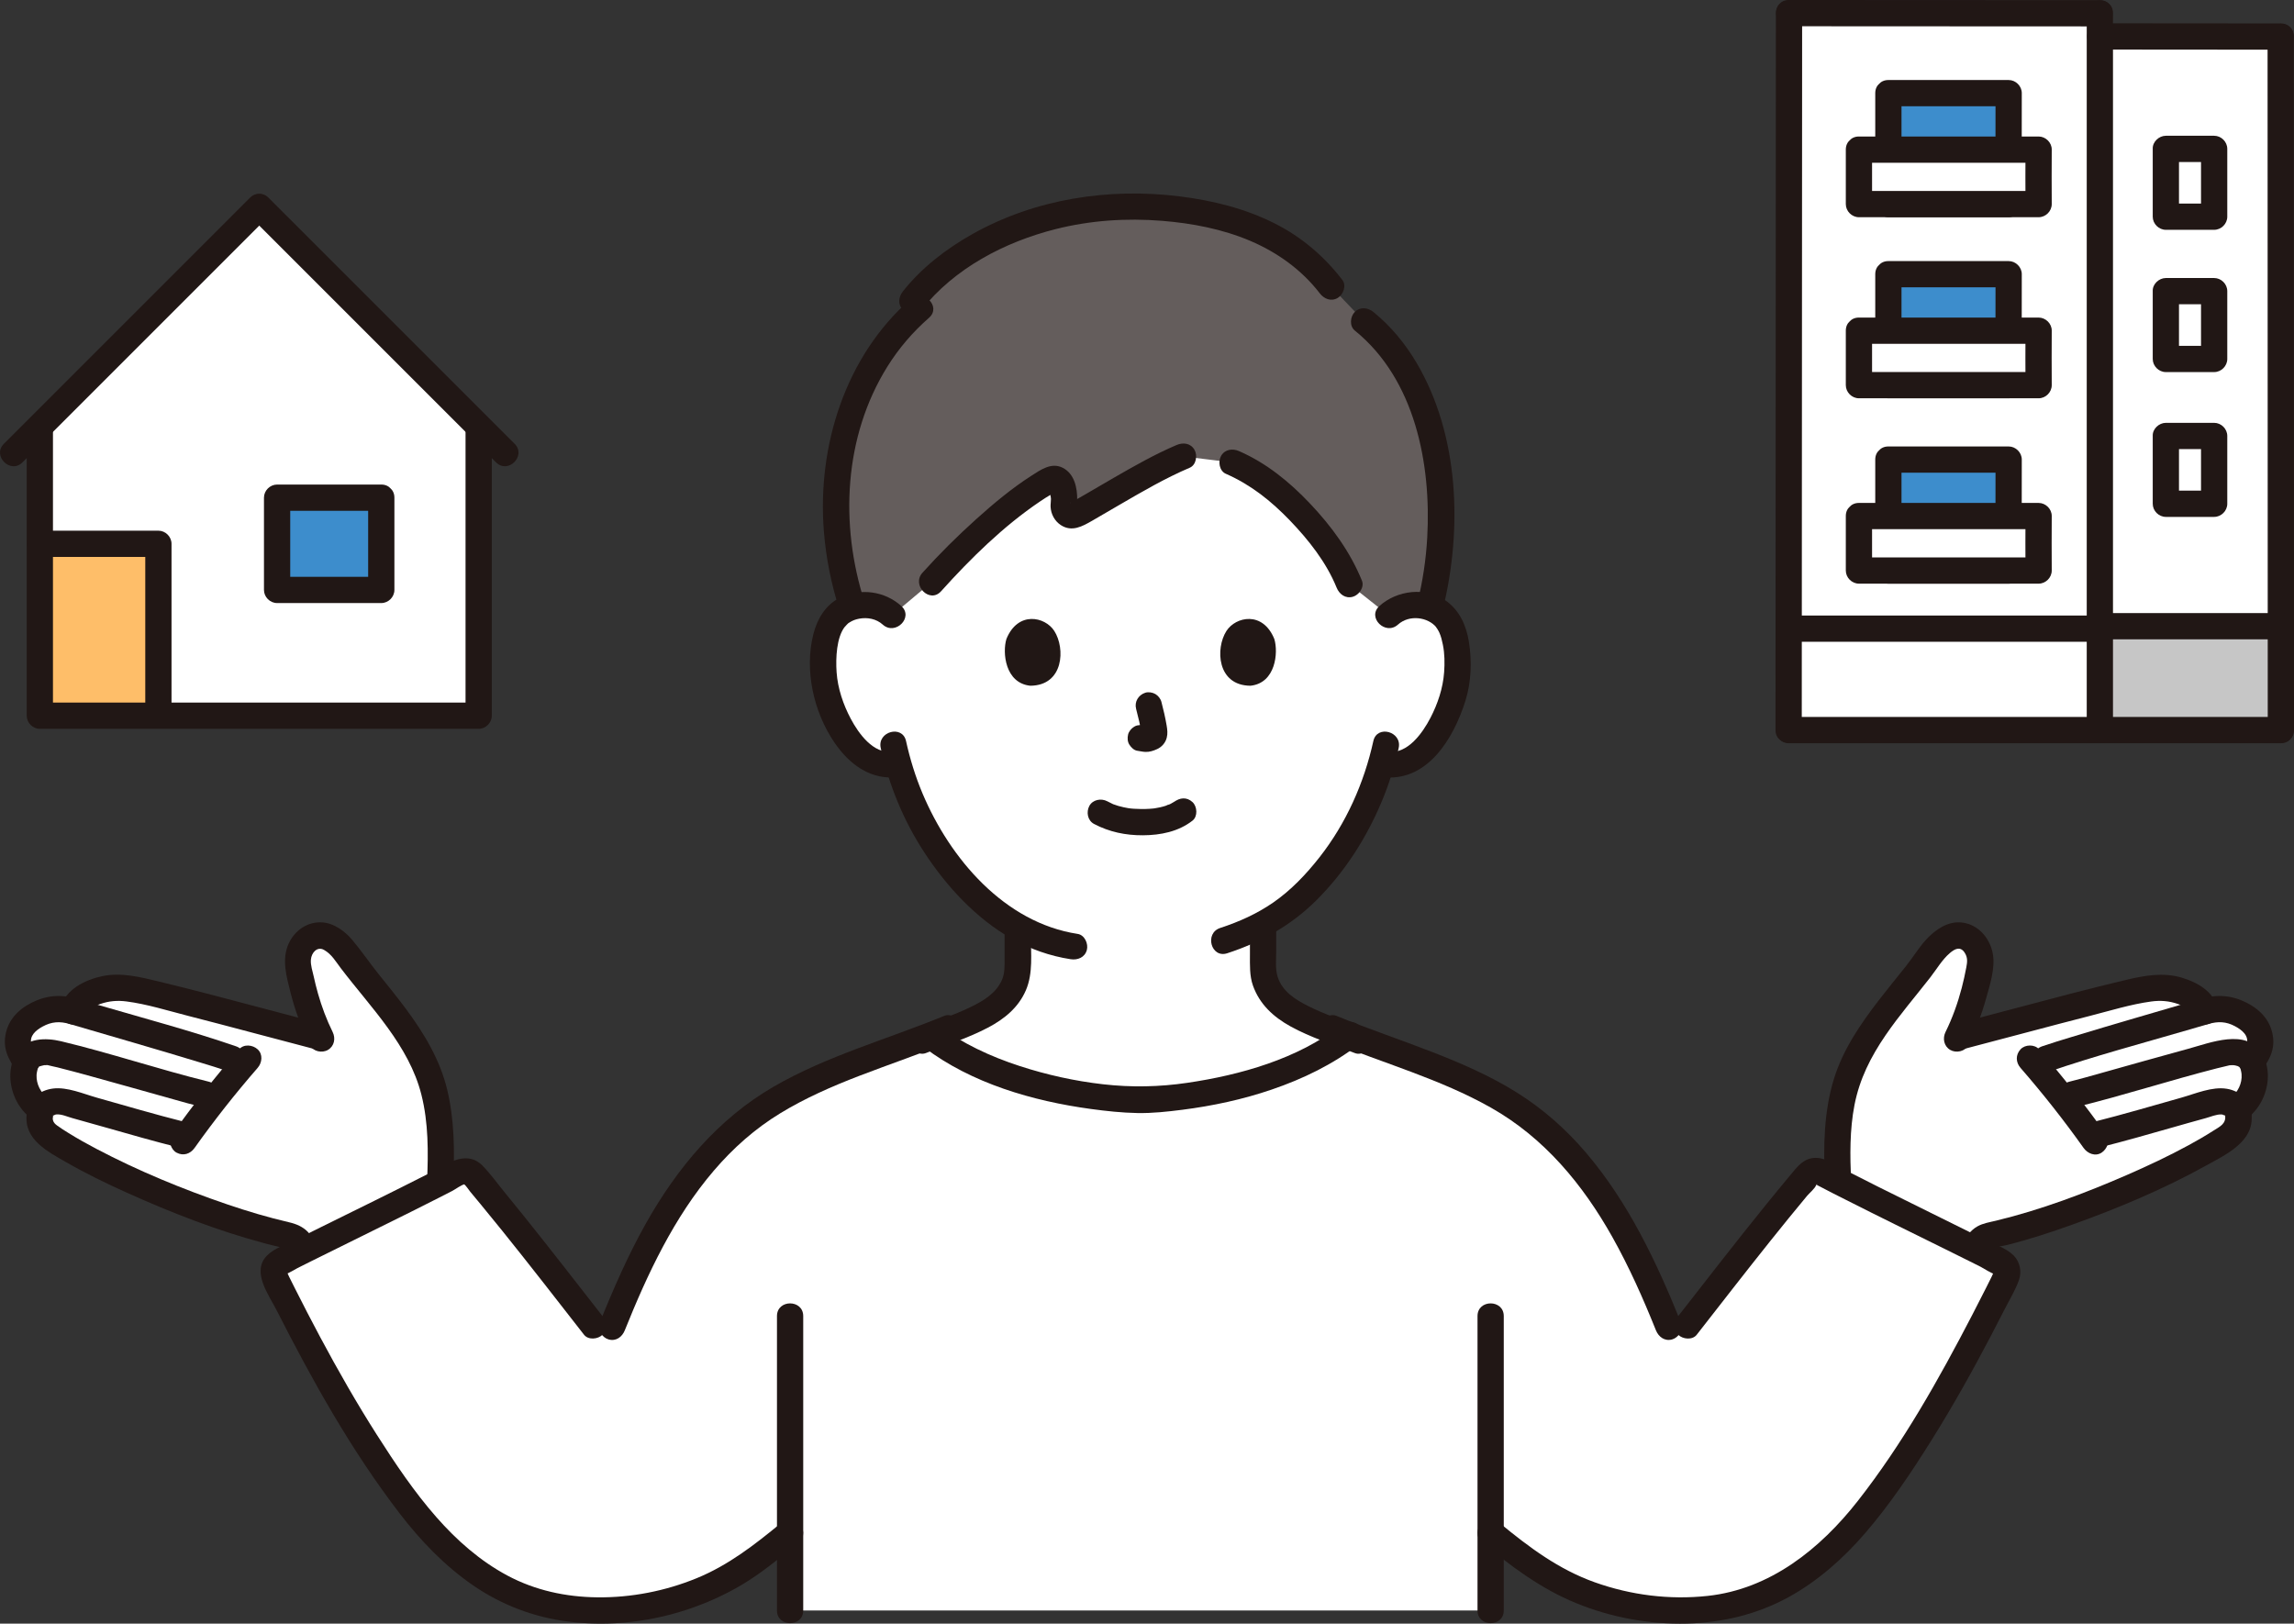 <?xml version="1.0" encoding="UTF-8"?><svg id="b" xmlns="http://www.w3.org/2000/svg" width="419.437" height="296.89" viewBox="0 0 419.437 296.89"><rect x="0" y="0" width="419.437" height="296.89" fill="#333333" stroke="none"/><defs><style>.d{fill:#3d8dcc;}.e{fill:#211715;}.f{fill:#fff;}.g{fill:#211715;}.h{fill:#c6c6c6;}.i{fill:#645d5c;}.j{fill:#febe69;}</style></defs><g id="c"><path class="f" d="M4.713,194.131c-.039-.232-.184-.416-.309-.609-.947-1.431-1.334-2.349-1.034-4.041.261-1.411,1.092-2.649,2.842-3.635,1.846-1.044,3.809-1.972,7.192-.909.454-2.378,3.77-3.683,6.09-4.157,2.233-.464,5.027.087,7.25.619,9.444,2.214,22.185,5.723,31.117,8.043l.532-.261c-2.107-4.427-3.229-8.864-3.886-12.789-.242-1.392.193-2.61.976-3.76.783-1.16,2.214-1.74,3.586-1.556,1.518.203,3.393,2.146,3.673,2.542,4.93,6.844,9.29,11.039,13.553,18.318,4.263,7.279,4.572,15.592,4.195,24.031l.097.193c-8.719,4.466-16.433,8.168-24.93,12.412-.01-.01-.01-.029-.019-.039-.416-.754-.86-1.537-1.556-2.03-.599-.416-1.324-.57-2.03-.725-12.982-2.91-34.877-12.045-43.413-18.318-1.199-.889-1.556-2.368-1.363-3.683-.039-.358.058-.696.251-1.005l-.522-.261c-2.426-1.943-3.229-5.336-2.417-7.704.077-.213.155-.445.126-.677Z"/><path class="f" d="M412.131,193.522c-.116.193-.261.377-.3.609s.048.464.126.677c.802,2.368,0,5.761-2.417,7.704l-.667.068c.29.358.445.764.396,1.199.193,1.315-.164,2.794-1.363,3.683-8.536,6.274-30.44,15.409-43.413,18.318-.715.155-1.431.309-2.03.725-.657.464-1.092,1.179-1.479,1.885-8.468-4.224-16.182-7.936-24.93-12.422-.377-8.439-.068-16.752,4.186-24.031,4.263-7.279,8.632-11.474,13.562-18.318.28-.396,2.156-2.339,3.673-2.542,1.373-.184,2.803.396,3.586,1.556.783,1.15,1.208,2.368.976,3.76-.657,3.925-1.788,8.362-3.886,12.789l.532.261c8.932-2.32,21.663-5.829,31.107-8.043,2.223-.532,5.027-1.083,7.26-.619,2.32.474,5.636,1.779,6.09,4.157,3.383-1.063,5.336-.135,7.192.909,1.75.986,2.581,2.223,2.832,3.635.309,1.692-.077,2.61-1.034,4.041Z"/><path class="f" d="M253.904,112.519c1.466-1.409,3.441-1.938,5.131-1.878,3.678.13,5.242,2.119,5.916,3.287,2.01,3.486,1.925,9.91.576,13.885-.956,2.815-2.521,7.121-6.295,10.209-1.711,1.4-4.312,2.275-6.686,1.585-1.684,5.875-4.754,12.98-10.181,19.585-3.728,4.537-7.302,7.566-11.421,9.798-.003,3.808-.003,6.769-.003,6.769,0,1.244,0,2.601.46,3.812.617,1.592,1.446,2.971,2.78,4.047,2.825,2.276,5.729,3.363,9.305,4.709l2.978,1.175c-9.504,7.237-24.967,11.303-38.105,11.641-13.073-.34-28.516-4.37-38.01-11.561,1.413-.556,3.187-1.254,3.187-1.254,3.576-1.345,6.48-2.433,9.305-4.709,1.334-1.076,2.164-2.455,2.78-4.047.46-1.211.46-2.567.46-3.812,0,0,0-2.513-.001-6.25-4.189-2.395-8.017-5.86-11.68-10.317-5.408-6.581-8.476-13.659-10.163-19.522-2.312.571-4.801-.292-6.457-1.647-3.774-3.088-5.339-7.394-6.295-10.209-1.349-3.975-1.434-10.399.576-13.885.673-1.168,2.238-3.157,5.916-3.287,1.69-.06,3.665.47,5.131,1.878,0,0-10.543-46.909,46.707-46.909s44.09,46.909,44.09,46.909Z"/><path class="g" d="M9.675,203.779c.006.452.161.034.674-.001.929-.064,2.011.442,2.898.683,2.091.57,4.176,1.162,6.259,1.757,4.318,1.234,8.635,2.468,12.991,3.563,2.997.753,4.275-3.875,1.276-4.629-5.393-1.356-10.724-2.933-16.076-4.44-2.479-.698-5.389-1.984-7.991-1.665-2.464.302-4.865,2.045-4.83,4.731.039,3.086,4.839,3.095,4.8,0h0Z"/><path class="g" d="M7.181,194.986c-.157.256-.145.054.064.009.219-.047.588-.189.868-.225-.052.007.397.002.509-.007.664-.056-.342-.121.093.003.585.167,1.198.266,1.79.413,2.051.51,4.09,1.069,6.128,1.628,5,1.372,9.987,2.792,14.982,4.185,1.752.488,3.501.994,5.268,1.427,3,.736,4.279-3.891,1.276-4.629-9.058-2.224-17.917-5.22-26.99-7.39-2.841-.679-6.409-.637-8.131,2.163-1.623,2.638,2.527,5.052,4.145,2.423h0Z"/><path class="g" d="M4.875,203.779c-.514,4.598,3.846,6.798,7.232,8.746,3.551,2.043,7.244,3.838,10.977,5.521,8.139,3.669,16.55,6.955,25.181,9.271.952.256,1.908.497,2.869.717.441.101,1.081.148,1.479.379.451.262.707.898.947,1.33,1.375,2.477,2.719,4.97,3.931,7.531.554,1.172,2.235,1.475,3.284.861,1.2-.702,1.417-2.108.861-3.284-1.059-2.24-2.227-4.417-3.417-6.59-.56-1.023-1.082-2.117-1.9-2.968-.946-.984-2.15-1.484-3.457-1.787-3.832-.888-7.596-2.009-11.319-3.278-8.193-2.791-16.261-6.121-23.924-10.153-1.74-.915-3.459-1.873-5.127-2.914-.705-.439-1.42-.881-2.087-1.376-.738-.548-.842-1.004-.729-2.007.144-1.29-1.206-2.4-2.4-2.4-1.417,0-2.255,1.106-2.4,2.4h0Z"/><path class="g" d="M58.494,187.125c-6.497-1.686-12.975-3.444-19.471-5.132-3.332-.866-6.667-1.718-10.014-2.523s-6.849-1.702-10.298-.974c-3.129.661-6.799,2.426-7.626,5.804l2.952-1.676c-2.881-.845-5.603-.625-8.271.733s-4.56,3.477-4.854,6.533c-.143,1.482.259,2.887.995,4.167.099.173.512,1.116.396.397-.103-.636-.143.077-.189.283-.157.701-.244,1.442-.229,2.16.059,2.77,1.3,5.517,3.422,7.311.989.836,2.424.97,3.394,0,.858-.858.994-2.553,0-3.394-1.273-1.076-2.075-2.541-2.016-4.231.029-.838.521-1.802.383-2.768-.159-1.108-1.057-1.819-1.333-2.851-.417-1.559.827-2.583,2.069-3.258,1.618-.88,3.102-.998,4.958-.454,1.218.357,2.647-.43,2.952-1.676.232-.946,1.538-1.616,2.627-1.993,1.583-.547,3.113-.678,4.783-.462,3.757.486,7.51,1.676,11.174,2.612,7.654,1.955,15.274,4.037,22.92,6.022,2.992.777,4.268-3.852,1.276-4.629h0Z"/><path class="g" d="M12.762,187.251c7.922,2.327,15.86,4.601,23.759,7.008,1.792.546,3.588,1.086,5.359,1.695,2.928,1.006,4.185-3.629,1.276-4.629-8.268-2.841-16.762-5.104-25.153-7.548-1.322-.385-2.644-.767-3.965-1.155-2.97-.872-4.238,3.758-1.276,4.629h0Z"/><path class="g" d="M43.713,191.877c-4.346,5-8.445,10.215-12.285,15.613-.73,1.026-.215,2.715.861,3.284,1.236.653,2.504.234,3.284-.861,3.632-5.105,7.399-9.885,11.534-14.642.823-.947,1.001-2.476,0-3.394-.903-.829-2.515-1.012-3.394,0h0Z"/><path class="g" d="M82.888,215.967c.239-5.565.193-11.214-1.111-16.661-1.319-5.51-4.209-10.311-7.555-14.82-1.587-2.14-3.266-4.208-4.937-6.283s-3.185-4.335-4.911-6.368c-1.314-1.547-3.242-2.97-5.308-3.157-2.728-.247-5.119,1.38-6.256,3.801-1.36,2.897-.436,6.05.307,9.003.839,3.333,2.038,6.561,3.557,9.644.573,1.163,2.222,1.482,3.284.861,1.185-.693,1.436-2.117.861-3.284-1.112-2.257-1.99-4.601-2.677-7.021-.294-1.036-.555-2.081-.784-3.133-.206-.946-.594-2.066-.518-3.042.105-1.363,1.198-2.488,2.4-1.811,1.405.791,2.15,2.134,3.085,3.363,5.48,7.203,12.445,14.081,14.722,23.108,1.3,5.155,1.269,10.523,1.042,15.8-.133,3.089,4.667,3.082,4.8,0h0Z"/><path class="g" d="M411.667,203.779c.032-2.541-2.161-4.306-4.511-4.688-2.712-.441-5.725.894-8.31,1.622-5.352,1.507-10.683,3.085-16.076,4.44-2.994.753-1.725,5.383,1.276,4.629,4.356-1.095,8.673-2.329,12.991-3.563,2.084-.596,4.168-1.188,6.259-1.757.894-.244,1.918-.706,2.853-.679.522.015.713.451.719-.002-.039,3.09,4.761,3.091,4.8,0h0Z"/><path class="g" d="M413.506,192.563c-2.807-4.564-9.399-1.874-13.378-.793-5.348,1.453-10.677,2.974-16.015,4.464-1.905.532-3.808,1.084-5.729,1.556-2.998.736-1.728,5.366,1.276,4.629,8.624-2.117,17.087-4.872,25.692-7.068.741-.189,1.486-.361,2.23-.536.123-.029.249-.047.373-.074-.585.127.062.006.378.03.186.014.536.077.836.183.183.065.389.353.191.032,1.616,2.627,5.769.218,4.145-2.423h0Z"/><path class="g" d="M406.867,203.779c.196,1.754-.911,2.167-2.262,3.033-1.442.923-2.927,1.777-4.431,2.595-3.677,2-7.472,3.785-11.309,5.455-7.711,3.356-15.712,6.367-23.898,8.346-1.149.278-2.361.457-3.408,1.04-1.243.693-2.05,1.855-2.723,3.072-1.372,2.479-2.719,4.969-3.931,7.531-.554,1.171-.326,2.59.861,3.284,1.044.611,2.727.316,3.284-.861,1.089-2.303,2.294-4.537,3.516-6.771.391-.715.746-1.766,1.508-2.143.819-.405,1.992-.476,2.883-.701,4.019-1.011,7.969-2.297,11.868-3.695,8.362-2.998,16.666-6.472,24.444-10.782,3.654-2.025,8.955-4.425,8.398-9.404-.144-1.288-1-2.4-2.4-2.4-1.186,0-2.545,1.104-2.4,2.4h0Z"/><path class="g" d="M359.325,191.753c7.646-1.985,15.266-4.067,22.92-6.022,3.638-.929,7.35-2.09,11.075-2.598,1.704-.232,3.265-.111,4.882.448,1.091.377,2.395,1.047,2.627,1.993.305,1.245,1.733,2.034,2.952,1.676,1.789-.525,3.263-.448,4.831.385,1.282.681,2.63,1.708,2.196,3.327-.245.917-1.045,1.59-1.29,2.532-.264,1.014.266,2.069.333,2.932.135,1.737-.707,3.286-2.009,4.386-.99.837-.863,2.531,0,3.394.981.981,2.401.839,3.394,0,2.122-1.794,3.363-4.541,3.422-7.311.014-.67-.065-1.359-.201-2.014-.009-.045-.148-.715-.186-.709-.153.599-.137.728.049.387.11-.165.215-.333.315-.503.739-1.276,1.139-2.689.995-4.167-.297-3.059-2.183-5.173-4.854-6.533s-5.392-1.578-8.271-.733l2.952,1.676c-.748-3.053-3.794-4.717-6.594-5.542-3.344-.985-6.743-.374-10.061.409-6.725,1.588-13.403,3.371-20.081,5.142-3.556.944-7.111,1.892-10.672,2.816-2.988.775-1.721,5.406,1.276,4.629h0Z"/><path class="g" d="M402.505,182.622c-7.922,2.327-15.86,4.601-23.759,7.008-1.792.546-3.588,1.086-5.359,1.695-2.904.998-1.657,5.636,1.276,4.629,8.268-2.841,16.762-5.104,25.153-7.548,1.322-.385,2.644-.767,3.965-1.155,2.957-.869,1.699-5.502-1.276-4.629h0Z"/><path class="g" d="M369.435,195.272c4.135,4.757,7.903,9.537,11.534,14.642.726,1.021,2.127,1.607,3.284.861,1.013-.653,1.639-2.19.861-3.284-3.84-5.398-7.938-10.614-12.285-15.613-.826-.951-2.559-.91-3.394,0-.93,1.013-.882,2.38,0,3.394h0Z"/><path class="g" d="M338.455,215.967c-.199-4.633-.269-9.352.623-13.924.923-4.731,2.963-8.766,5.666-12.722,2.51-3.675,5.42-7.043,8.154-10.549,1.199-1.538,2.181-3.27,3.622-4.504.899-.769,1.903-1.279,2.691-.079.602.917.496,1.719.303,2.744-.234,1.239-.506,2.471-.824,3.692-.727,2.788-1.692,5.493-2.966,8.078-.573,1.162-.313,2.597.861,3.284,1.059.619,2.708.306,3.284-.861,1.325-2.689,2.415-5.492,3.222-8.38.7-2.507,1.722-5.591,1.302-8.199-.424-2.637-2.258-5.056-4.913-5.72-2.533-.633-4.755.561-6.569,2.241-1.688,1.564-2.913,3.696-4.341,5.496-1.665,2.097-3.369,4.162-5.005,6.283-3.391,4.395-6.576,9.049-8.236,14.4-1.87,6.031-1.944,12.468-1.675,18.721.132,3.077,4.933,3.094,4.8,0h0Z"/><path class="f" d="M144.462,294.489c0-5.114,0-9.829.002-14.256-3.524,2.901-6.079,5.037-9.387,7.091-9.395,5.831-21.264,8.37-32.387,6.621-11.667-1.834-20.703-9.442-27.765-18.705-9.305-12.205-17.572-27.282-24.736-41.777-.47-.95-.076-2.103.869-2.582,11.561-5.856,21.231-10.395,33.045-16.538.802-.417,1.792-.234,2.376.457,7.411,8.767,14.836,18.396,21.996,27.567l3.452.248c5.108-12.748,11.282-25.467,21.423-35.011,10.115-9.519,23.97-13.32,36.72-18.251,9.462,7.334,25.085,11.443,38.291,11.786,13.271-.341,28.914-4.486,38.389-11.861,12.804,4.968,26.749,8.759,36.915,18.326,10.141,9.543,16.315,22.263,21.423,35.011l3.452-.248c7.16-9.171,14.586-18.8,21.996-27.567.584-.691,1.573-.874,2.376-.457,11.814,6.143,21.484,10.682,33.045,16.538.946.479,1.339,1.632.869,2.582-7.165,14.495-15.432,29.571-24.736,41.777-7.061,9.263-16.098,16.871-27.765,18.705-11.124,1.749-22.993-.79-32.387-6.621-3.308-2.053-5.864-4.19-9.388-7.091.002,4.427.002,9.142.002,14.256h-128.088Z"/><path class="g" d="M307.4,241.978c-4.448-11.077-9.59-21.994-17.378-31.155-3.679-4.328-7.929-8.08-12.752-11.09s-10.05-5.278-15.326-7.335c-5.845-2.279-11.801-4.263-17.604-6.65-1.199-.493-2.639.534-2.952,1.676-.378,1.377.472,2.457,1.676,2.952,9.851,4.051,20.248,6.91,29.562,12.183,9.718,5.501,16.778,14.018,22.189,23.662,3.07,5.472,5.619,11.216,7.955,17.033.483,1.202,1.601,2.048,2.952,1.676,1.142-.314,2.162-1.742,1.676-2.952h0Z"/><path class="g" d="M142.062,240.651c0,13.303,0,26.607,0,39.91,0,4.643,0,9.286,0,13.929,0,3.089,4.8,3.094,4.8,0,0-14.307,0-28.615,0-42.922,0-3.639,0-7.277,0-10.916,0-3.089-4.8-3.094-4.8,0h0Z"/><path class="g" d="M270.15,240.651c0,13.303,0,26.607,0,39.91,0,4.643,0,9.286,0,13.929,0,3.089,4.8,3.094,4.8,0,0-14.307,0-28.615,0-42.922,0-3.639,0-7.277,0-10.916,0-3.089-4.8-3.094-4.8,0h0Z"/><path class="g" d="M310.234,244.065c4.478-5.736,8.935-11.489,13.478-17.173,2.205-2.759,4.431-5.502,6.691-8.216.448-.538,1.453-1.344,1.675-1.998.143-.423.346-.048-.12-.155-.137-.031,1.147.636.621.351,1.624.879,3.288,1.694,4.935,2.529,5.986,3.037,12.018,5.983,18.036,8.958,1.508.746,3.015,1.493,4.521,2.245.701.35,1.401.7,2.101,1.052.244.122,2.347,1.437,2.571,1.297-.097.061-.066-.445-.109-.451-.06-.008-.453.9-.488.97-.339.68-.679,1.36-1.02,2.039-.826,1.641-1.661,3.277-2.507,4.907-6.117,11.784-12.73,23.57-20.941,34.045-6.877,8.774-16.028,16.124-27.448,17.359-6.973.754-14.017-.133-20.619-2.481s-12.012-6.398-17.363-10.804c-1-.823-2.415-.979-3.394,0-.849.849-1.006,2.566,0,3.394,5.415,4.459,10.782,8.527,17.32,11.211,6.37,2.615,13.374,3.905,20.259,3.732,6.524-.164,12.841-1.672,18.579-4.818,5.398-2.961,10.099-7.151,14.095-11.804,4.517-5.259,8.419-11.094,12.091-16.963,3.91-6.25,7.509-12.691,10.927-19.22.783-1.495,1.556-2.995,2.32-4.5.904-1.779,2.02-3.587,2.694-5.467.555-1.547.221-3.315-.941-4.508-1.329-1.363-3.603-2.084-5.286-2.925-6.471-3.234-12.979-6.392-19.446-9.633-1.814-.909-3.626-1.825-5.433-2.748s-3.974-2.582-6.073-2.565c-2.209.017-3.367,1.662-4.645,3.194-1.434,1.717-2.853,3.447-4.262,5.184-5.498,6.782-10.84,13.688-16.212,20.57-.797,1.021-.995,2.399,0,3.394.83.83,2.592,1.028,3.394,0h0Z"/><path class="g" d="M114.24,243.254c4.145-10.322,8.994-20.682,16.28-29.197,3.524-4.118,7.519-7.668,12.151-10.492,4.555-2.776,9.454-4.916,14.423-6.83,5.603-2.159,11.298-4.074,16.853-6.359,1.198-.493,2.05-1.594,1.676-2.952-.311-1.133-1.746-2.172-2.952-1.676-10.411,4.282-21.429,7.294-31.226,12.962-10.158,5.877-17.705,14.945-23.393,25.088-3.272,5.835-5.949,11.978-8.439,18.18-.483,1.203.527,2.636,1.676,2.952,1.369.376,2.467-.469,2.952-1.676h0Z"/><path class="g" d="M110.171,240.671c-4.826-6.183-9.628-12.385-14.54-18.499-1.159-1.442-2.324-2.88-3.497-4.31-1.29-1.573-2.521-3.318-3.959-4.758-3.073-3.077-7.026.08-10.046,1.619-6.467,3.295-12.991,6.477-19.497,9.695-1.512.748-3.023,1.498-4.532,2.252-1.682.841-3.957,1.562-5.286,2.925-2.88,2.953.298,7.113,1.753,9.975,6.558,12.904,13.682,25.689,22.52,37.191,3.835,4.99,8.197,9.541,13.397,13.124,5.231,3.604,11.162,5.852,17.458,6.64,7.61.953,15.514.015,22.735-2.554,3.605-1.282,7.09-2.94,10.307-5.016,3.24-2.09,6.202-4.576,9.174-7.023,1.001-.825.854-2.54,0-3.394-.99-.99-2.39-.827-3.394,0-4.783,3.938-9.61,7.689-15.396,10.056-5.747,2.351-11.945,3.56-18.154,3.492-5.752-.064-11.371-1.267-16.461-3.995-4.979-2.668-9.233-6.424-12.947-10.65-4.08-4.641-7.562-9.838-10.878-15.041-3.708-5.817-7.132-11.813-10.383-17.895-1.592-2.978-3.142-5.978-4.659-8.994-.342-.679-.682-1.359-1.02-2.039-.035-.071-.428-.979-.488-.97-.048.007-.001.548-.109.451.109.098,1.945-.982,2.147-1.083.841-.423,1.683-.845,2.526-1.265,6.06-3.025,12.152-5.986,18.21-9.015,1.662-.831,3.321-1.666,4.978-2.509.855-.435,1.709-.871,2.562-1.31.663-.341,1.647-1.125,2.363-1.25.51-.089-.451-.146-.272-.025.455.307.864,1.026,1.218,1.449.612.731,1.221,1.464,1.827,2.199,1.328,1.61,2.646,3.229,3.955,4.854,5.072,6.297,10.021,12.692,14.996,19.065.798,1.023,2.557.837,3.394,0,1.01-1.01.8-2.369,0-3.394h0Z"/><path class="i" d="M260.693,75.976c-2.249-6.873-5.933-12.948-11.287-17.235l-6.035-6.329c-6.846-9.026-17.975-13.92-33.874-14.617-20.683-.7-35.951,8.556-42.709,17.175l1.386,1.433c-14.028,12.175-19.134,33.956-12.331,54.564.618-.179,1.324-.298,2.133-.326,1.69-.06,3.665.47,5.131,1.878l7.256-6.093c5.445-6.068,15.056-15.214,21.801-18.751.791-.415,1.807.146,2.127,1.468.31,1.277.308,2.247.207,3.164-.153,1.393,1.199,2.407,2.348,1.769,4.815-2.674,13.394-8.058,19.477-10.621l9.02,1.108c2.904,1.262,5.113,2.476,8.308,5.225,5.476,4.712,10.725,11.175,13.05,17.026l7.201,5.705c1.466-1.409,3.441-1.938,5.131-1.878.926.033,1.719.183,2.397.409,2.786-11.022,2.863-24.07-.738-35.074Z"/><path class="g" d="M228.541,169.927v4.688c0,1.862-.085,3.809.545,5.592,1.21,3.419,3.733,5.743,6.849,7.466,3.695,2.044,7.872,3.345,11.801,4.894,1.206.476,2.635-.522,2.952-1.676.374-1.363-.466-2.475-1.676-2.952-3.26-1.286-6.688-2.394-9.817-3.969-2.375-1.196-4.766-2.697-5.594-5.372-.457-1.474-.26-3.17-.26-4.692v-3.978c0-3.089-4.8-3.094-4.8,0h0Z"/><path class="g" d="M183.681,170.981v4.241c0,1.364.05,2.757-.48,3.957-1.086,2.459-3.387,3.836-5.804,5.001-3.019,1.455-6.277,2.529-9.399,3.758-1.205.474-2.046,1.607-1.676,2.952.316,1.148,1.739,2.154,2.952,1.676,3.783-1.489,7.768-2.764,11.366-4.654,3.003-1.578,5.58-3.68,6.942-6.854,1.34-3.124.898-6.75.898-10.078,0-3.089-4.8-3.094-4.8,0h0Z"/><path class="g" d="M168.485,56.668c6.025-7.618,15.192-12.408,24.505-14.767,6.366-1.612,12.946-2.048,19.484-1.522,5.49.442,11.055,1.506,16.143,3.673,4.915,2.094,9.417,5.309,12.681,9.571.787,1.027,2.066,1.573,3.284.861,1.011-.592,1.654-2.248.861-3.284-3.31-4.321-7.442-7.845-12.31-10.311-5.445-2.758-11.367-4.219-17.397-4.975-12.984-1.629-26.518.45-37.989,6.915-4.757,2.681-9.253,6.143-12.655,10.444-.803,1.016-.991,2.403,0,3.394.834.834,2.586,1.022,3.394,0h0Z"/><path class="g" d="M158.078,110.087c-4.552-14.154-3.808-30.264,4.187-43.075,2.085-3.341,4.644-6.317,7.607-8.912,2.328-2.039-1.078-5.423-3.394-3.394-11.934,10.453-17.082,26.914-15.839,42.455.386,4.826,1.329,9.593,2.811,14.202.942,2.929,5.578,1.677,4.629-1.276h0Z"/><path class="g" d="M247.709,60.438c11.02,8.926,13.999,24.375,13.247,37.859-.223,4.006-.819,7.965-1.776,11.861-.736,3,3.892,4.279,4.629,1.276,3.592-14.638,3.022-31.813-4.788-45.063-2.079-3.528-4.731-6.747-7.917-9.327-1.006-.815-2.41-.984-3.394,0-.843.843-1.012,2.574,0,3.394h0Z"/><path class="g" d="M161.031,136.778c1.485,6.73,4.166,13.264,7.935,19.038,4.078,6.248,9.462,12.114,16.006,15.822,3.339,1.892,7,3.183,10.793,3.764,1.28.196,2.581-.324,2.952-1.676.312-1.136-.387-2.755-1.676-2.952-13.389-2.052-23.351-13.776-28.375-25.703-1.299-3.084-2.287-6.303-3.007-9.569-.665-3.015-5.294-1.739-4.629,1.276h0Z"/><path class="g" d="M251.105,135.502c-1.696,7.685-4.978,15.058-9.852,21.265-2.423,3.085-5.207,6.021-8.444,8.26-2.985,2.065-6.263,3.536-9.704,4.658-2.924.954-1.673,5.59,1.276,4.629,6.131-1.999,11.642-5.062,16.24-9.624,5.225-5.184,9.239-11.459,12.061-18.234,1.303-3.129,2.322-6.367,3.052-9.677.664-3.01-3.962-4.296-4.629-1.276h0Z"/><path class="g" d="M200.033,150.664c2.791,1.474,5.796,2.094,8.953,2.074,3.228-.021,6.469-.664,9.051-2.677.995-.775.875-2.591,0-3.394-1.055-.969-2.332-.827-3.394,0,.732-.571.182-.147-.006-.026-.179.115-.363.221-.551.319-.097.051-.197.097-.295.147-.299.154-.156-.075.113-.039-.176-.023-.583.219-.76.276-.693.223-1.407.377-2.126.485.361-.054-.016-.002-.18.015-.209.021-.418.038-.627.052-.503.032-1.007.045-1.512.042-.452-.003-.903-.018-1.353-.049-.207-.014-.414-.031-.62-.051-.042-.004-.79-.12-.277-.029-.671-.119-1.333-.246-1.987-.441-.278-.083-.55-.183-.824-.277-.607-.207.374.191-.173-.067-.341-.161-.677-.328-1.01-.504-1.11-.586-2.66-.318-3.284.861-.586,1.109-.324,2.658.861,3.284h0Z"/><path class="g" d="M207.727,129.624c.388,1.481.761,2.986.984,4.502l-.086-.638c.026.208.038.413.017.621l.086-.638c-.015.097-.036.187-.068.279l.242-.573c-.029.065-.059.121-.099.18l.375-.486c-.046.056-.09.099-.147.145l.486-.375c-.114.073-.234.132-.356.189l.573-.242c-.196.082-.391.142-.601.175l.638-.086c-.19.022-.375.021-.564-.001l.638.086c-.213-.03-.421-.081-.634-.11-.319-.1-.638-.114-.957-.043-.319.014-.617.109-.892.285-.498.291-.973.862-1.103,1.434-.14.614-.11,1.304.242,1.849.312.484.835,1.022,1.434,1.103.492.066.97.191,1.471.213.772.034,1.489-.203,2.178-.52.853-.392,1.521-1.164,1.747-2.083.192-.779.11-1.453-.022-2.233-.245-1.45-.58-2.888-.953-4.31-.152-.579-.588-1.133-1.103-1.434s-1.273-.429-1.849-.242c-1.25.404-2.018,1.651-1.676,2.952h0Z"/><path class="e" d="M184.013,116.851c-.752,2.443-.262,8.063,4.366,8.541,6.117-.037,6.443-6.831,4.383-10.026-1.686-2.616-6.644-3.703-8.75,1.485Z"/><path class="e" d="M232.999,116.851c.752,2.443.262,8.063-4.366,8.541-6.117-.037-6.443-6.831-4.384-10.026,1.686-2.616,6.643-3.703,8.75,1.485Z"/><path class="g" d="M164.804,110.821c-3.05-2.748-7.444-3.322-11.149-1.562-2.672,1.269-4.237,3.912-4.938,6.693-1.664,6.6.03,14.19,3.823,19.783,2.782,4.102,6.763,7.033,11.909,6.34,1.286-.173,1.986-1.823,1.676-2.952-.381-1.388-1.662-1.85-2.952-1.676-3.493.47-6.2-3.349-7.609-6-1.39-2.615-2.393-5.57-2.599-8.533-.185-2.658.008-6.363,1.481-8.28-.169.219.325-.349.382-.407.31-.32.236-.242.498-.41.549-.353,1.092-.557,1.737-.68,1.537-.295,3.166.014,4.347,1.079,2.29,2.063,5.695-1.321,3.394-3.394h0Z"/><path class="g" d="M255.601,114.216c2.099-1.891,5.505-1.369,7.029.502-.343-.421.111.191.167.283.129.213.273.452.369.664.318.7.5,1.488.652,2.237.333,1.639.344,3.35.228,5.013-.203,2.908-1.174,5.8-2.518,8.378-1.405,2.695-4.138,6.633-7.69,6.155-1.283-.173-2.576.308-2.952,1.676-.307,1.118.383,2.778,1.676,2.952,8.353,1.124,13.212-7.015,15.375-13.921,1.083-3.457,1.207-7.276.634-10.835-.475-2.954-1.734-5.753-4.241-7.498-3.667-2.552-8.898-1.907-12.124.999-2.3,2.072,1.104,5.458,3.394,3.394h0Z"/><path class="g" d="M224.133,86.635c4.559,1.996,8.272,4.96,11.71,8.535,3.42,3.556,6.677,7.671,8.545,12.282.487,1.2,1.598,2.048,2.952,1.676,1.138-.313,2.166-1.744,1.676-2.952-2.15-5.305-5.589-9.981-9.511-14.118-3.747-3.953-7.94-7.373-12.95-9.567-1.186-.52-2.576-.348-3.284.861-.595,1.018-.333,2.761.861,3.284h0Z"/><path class="g" d="M172.06,108.123c5.408-6.007,11.391-11.9,18.11-16.435.71-.479,1.432-.94,2.172-1.369.149-.087.404-.185.521-.296.196-.185.177-.052.158-.123.001.004-1.057-.152-1.01-.19-.095.077.044.135.015.303-.057.332.129.864.131,1.226.002.47-.087.939-.068,1.407.054,1.345.746,2.642,1.883,3.379,2.021,1.31,3.927.227,5.745-.818,1.691-.972,3.37-1.963,5.056-2.943,4.152-2.413,8.336-4.852,12.761-6.737,1.193-.508,1.457-2.265.861-3.284-.722-1.234-2.086-1.371-3.284-.861-3.949,1.683-7.7,3.817-11.414,5.957-1.762,1.016-3.515,2.048-5.273,3.07-.766.445-1.532.888-2.304,1.322-.067.037-.484.245-.486.272.011-.26.992.052,1.03.058.114.018.089.33.234.245.103-.061.055-.78.057-.885.038-2.225-.515-4.821-2.672-5.895-2.057-1.024-4.01.382-5.705,1.47-3.596,2.308-6.913,5.079-10.086,7.933-3.439,3.093-6.731,6.361-9.825,9.799-2.062,2.29,1.322,5.696,3.394,3.394h0Z"/><path class="g" d="M168.996,191.543c8.655,6.557,19.836,9.795,30.462,11.242,2.819.384,5.67.691,8.518.744,2.721.05,5.485-.253,8.181-.596,5.561-.707,11.056-1.884,16.365-3.698,5.728-1.957,11.181-4.591,15.98-8.303,1.026-.794.835-2.559,0-3.394-1.013-1.013-2.365-.796-3.394,0-7.88,6.097-18.291,9.029-27.997,10.462-5.155.761-10.238.857-15.413.269s-10.324-1.728-15.279-3.343c-5.339-1.74-10.506-4.124-14.998-7.527-1.034-.783-2.684-.164-3.284.861-.72,1.231-.175,2.498.861,3.284h0Z"/><path class="f" d="M88.01,78.465l-.49.48v51.93H7.29v-51.93l-.49-.49c12.57-12.56,29.13-29.13,40.6-40.6,11.48,11.48,28.04,28.04,40.61,40.61Z"/><path class="j" d="M7.286,102.968v-3.529h21.676c0,8.618,0,22.812,0,31.432-7.063,0-14.37,0-21.676,0v-27.904Z"/><path class="d" d="M69.713,91.005h-19.049v16.869h19.049v-16.869Z"/><path class="g" d="M4.886,78.941v51.931c0,1.297,1.1,2.4,2.4,2.4,24.947,0,49.894,0,74.84,0,1.798,0,3.596,0,5.394,0,1.297,0,2.4-1.1,2.4-2.4v-51.931c0-3.089-4.8-3.094-4.8,0v51.931l2.4-2.4c-18.065,0-36.129,0-54.194,0-8.68,0-17.36,0-26.041,0l2.4,2.4v-51.931c0-3.089-4.8-3.094-4.8,0h0Z"/><path class="g" d="M45.706,36.161c-11.912,11.912-23.825,23.825-35.737,35.737-3.088,3.088-6.175,6.175-9.263,9.263-2.187,2.187,1.206,5.582,3.394,3.394,11.912-11.912,23.825-23.825,35.737-35.737l9.263-9.263c2.187-2.187-1.206-5.582-3.394-3.394h0Z"/><path class="g" d="M45.706,39.555c11.912,11.912,23.825,23.825,35.737,35.737l9.263,9.263c2.187,2.187,5.582-1.206,3.394-3.394-11.912-11.912-23.825-23.825-35.737-35.737l-9.263-9.263c-2.187-2.187-5.582,1.206-3.394,3.394h0Z"/><path class="g" d="M7.286,101.84h21.676l-2.4-2.4c0,10.479,0,20.957,0,31.436,0,3.089,4.8,3.094,4.8,0,0-10.479,0-20.957,0-31.436,0-1.297-1.1-2.4-2.4-2.4H7.286c-3.089,0-3.094,4.8,0,4.8h0Z"/><path class="g" d="M69.713,88.605h-19.049c-1.297,0-2.4,1.1-2.4,2.4v16.869c0,1.297,1.1,2.4,2.4,2.4h19.049c1.297,0,2.4-1.1,2.4-2.4v-16.869c0-3.089-4.8-3.094-4.8,0v16.869l2.4-2.4h-19.049l2.4,2.4v-16.869l-2.4,2.4h19.049c3.089,0,3.094-4.8,0-4.8Z"/><path class="f" d="M417,6.685c0,3.81.02,73.13.03,107.82h-33.09V6.655c7.65,0,24.45.03,33.06.03Z"/><path class="f" d="M383.94,114.505v.45h-56.89c.01-35.69.05-109.06.05-112.54v-.01c8.98,0,46.83.02,56.84.02v112.08Z"/><rect class="f" x="327.107" y="114.949" width="89.865" height="18.56"/><path class="g" d="M383.941,112.554h-56.837c-3.089,0-3.094,4.8,0,4.8h56.837c3.089,0,3.094-4.8,0-4.8h0Z"/><path class="h" d="M417.037,133.504v-18.55h-33.097c.065,5.955,0,13.981,0,18.55"/><path class="g" d="M417.037,131.104h-89.933c-3.089,0-3.094,4.8,0,4.8h89.933c3.089,0,3.094-4.8,0-4.8h0Z"/><path class="f" d="M396.008,53.239h8.829c-.013,4.447,0,8.987,0,12.399h-8.829v-12.399Z"/><path class="f" d="M396.008,79.72h8.829c-.013,4.447,0,8.987,0,12.399h-8.829v-12.399Z"/><path class="g" d="M324.704,2.413c0,4.625-.004,9.251-.007,13.876-.005,9.909-.01,19.818-.016,29.727-.006,11.98-.013,23.96-.019,35.94-.006,10.695-.011,21.391-.017,32.086-.003,6.193-.007,12.387-.008,18.58,0,.294,0,.587,0,.881,0,3.089,4.8,3.094,4.8,0,0-5.438.004-10.877.007-16.315.005-10.326.01-20.651.016-30.977.006-12.004.013-24.008.019-36.011.006-10.326.011-20.652.017-30.977.003-5.432.006-10.863.008-16.295,0-.172,0-.343,0-.515,0-3.089-4.8-3.094-4.8,0h0Z"/><path class="g" d="M381.541,2.4c0,4.652,0,9.304,0,13.957,0,10.047,0,20.093,0,30.14,0,12.023,0,24.046,0,36.069,0,10.725,0,21.449,0,32.174,0,6.004,0,12.007,0,18.011,0,.251,0,.503,0,.754,0,3.089,4.8,3.094,4.8,0,0-5.203,0-10.405,0-15.608,0-10.331,0-20.662,0-30.993,0-12.039,0-24.079,0-36.118,0-10.473,0-20.946,0-31.419,0-5.486,0-10.972,0-16.458,0-.17,0-.339,0-.509,0-3.089-4.8-3.094-4.8,0h0Z"/><path class="g" d="M414.604,6.659c0,4.515.002,9.031.003,13.546.003,9.674.005,19.348.008,29.022.003,11.619.006,23.237.01,34.856.003,10.381.006,20.762.008,31.143.001,5.842.003,11.683.004,17.525,0,.251,0,.502,0,.754,0,3.089,4.8,3.094,4.8,0,0-5.066-.002-10.132-.003-15.198-.003-9.958-.005-19.916-.008-29.873-.003-11.635-.006-23.271-.01-34.906-.003-10.13-.006-20.259-.008-30.389-.001-5.324-.003-10.648-.004-15.972,0-.169,0-.338,0-.507,0-3.089-4.8-3.094-4.8,0h0Z"/><path class="g" d="M383.941,9.059c11.032,0,22.065.027,33.097.027,3.089,0,3.094-4.8,0-4.8-11.032,0-22.065-.027-33.097-.027-3.089,0-3.094,4.8,0,4.8h0Z"/><path class="g" d="M327.07,4.8c15.618,0,31.236.016,46.854.024,3.339.002,6.678.003,10.017.003,3.089,0,3.094-4.8,0-4.8-15.804,0-31.608-.016-47.412-.024-3.153-.002-6.305-.003-9.458-.003-3.089,0-3.094,4.8,0,4.8h0Z"/><path class="d" d="M345.273,17.033h21.992c-.032,7.276,0,14.705,0,20.288h-21.992v-20.288Z"/><path class="g" d="M396.008,55.639h8.829l-2.4-2.4c-.011,4.133,0,8.266,0,12.399l2.4-2.4h-8.829l2.4,2.4v-12.399c0-1.255-1.104-2.458-2.4-2.4s-2.4,1.055-2.4,2.4v12.399c0,1.297,1.1,2.4,2.4,2.4h8.829c1.297,0,2.4-1.1,2.4-2.4,0-4.133-.011-8.266,0-12.399.004-1.297-1.102-2.4-2.4-2.4h-8.829c-1.255,0-2.458,1.104-2.4,2.4s1.055,2.4,2.4,2.4Z"/><path class="f" d="M396.008,27.225h8.829c-.013,4.447,0,8.987,0,12.399h-8.829v-12.399Z"/><path class="g" d="M396.008,29.625h8.829l-2.4-2.4c-.011,4.133,0,8.266,0,12.399l2.4-2.4h-8.829l2.4,2.4v-12.399c0-1.255-1.104-2.458-2.4-2.4s-2.4,1.055-2.4,2.4v12.399c0,1.297,1.1,2.4,2.4,2.4h8.829c1.297,0,2.4-1.1,2.4-2.4,0-4.133-.011-8.266,0-12.399.004-1.297-1.102-2.4-2.4-2.4h-8.829c-1.255,0-2.458,1.104-2.4,2.4s1.055,2.4,2.4,2.4Z"/><path class="g" d="M396.008,82.12h8.829l-2.4-2.4c-.011,4.133,0,8.266,0,12.399l2.4-2.4h-8.829l2.4,2.4v-12.399c0-1.255-1.104-2.458-2.4-2.4s-2.4,1.055-2.4,2.4v12.399c0,1.297,1.1,2.4,2.4,2.4h8.829c1.297,0,2.4-1.1,2.4-2.4,0-4.133-.011-8.266,0-12.399.004-1.297-1.102-2.4-2.4-2.4h-8.829c-1.255,0-2.458,1.104-2.4,2.4s1.055,2.4,2.4,2.4Z"/><path class="g" d="M345.273,19.433h21.992l-2.4-2.4c-.028,6.763,0,13.525,0,20.288l2.4-2.4h-21.992l2.4,2.4v-20.288c0-3.089-4.8-3.094-4.8,0v20.288c0,1.297,1.1,2.4,2.4,2.4h21.992c1.297,0,2.4-1.1,2.4-2.4,0-6.763-.028-13.525,0-20.288.005-1.297-1.104-2.4-2.4-2.4h-21.992c-3.089,0-3.094,4.8,0,4.8Z"/><path class="g" d="M383.874,116.905h33.097c3.089,0,3.094-4.8,0-4.8h-33.097c-3.089,0-3.094,4.8,0,4.8h0Z"/><path class="f" d="M339.89,27.36h32.852c-.047,3.572,0,7.22,0,9.961h-32.852v-9.961Z"/><path class="g" d="M339.89,29.76h32.852l-2.4-2.4c-.04,3.32-.002,6.64,0,9.961l2.4-2.4h-32.852l2.4,2.4v-9.961c0-3.089-4.8-3.094-4.8,0v9.961c0,1.297,1.1,2.4,2.4,2.4h32.852c1.297,0,2.401-1.1,2.4-2.4-.002-3.32-.04-6.64,0-9.961.016-1.297-1.112-2.4-2.4-2.4h-32.852c-3.089,0-3.094,4.8,0,4.8Z"/><path class="d" d="M345.273,50.141h21.992c-.032,7.276,0,14.705,0,20.288h-21.992v-20.288Z"/><path class="g" d="M345.273,52.541h21.992l-2.4-2.4c-.028,6.763,0,13.525,0,20.288l2.4-2.4h-21.992l2.4,2.4v-20.288c0-3.089-4.8-3.094-4.8,0v20.288c0,1.297,1.1,2.4,2.4,2.4h21.992c1.297,0,2.4-1.1,2.4-2.4,0-6.763-.028-13.525,0-20.288.005-1.297-1.104-2.4-2.4-2.4h-21.992c-3.089,0-3.094,4.8,0,4.8Z"/><path class="f" d="M339.89,60.469h32.852c-.047,3.572,0,7.22,0,9.961h-32.852v-9.961Z"/><path class="g" d="M339.89,62.869h32.852l-2.4-2.4c-.04,3.32-.002,6.64,0,9.961l2.4-2.4h-32.852l2.4,2.4v-9.961c0-3.089-4.8-3.094-4.8,0v9.961c0,1.297,1.1,2.4,2.4,2.4h32.852c1.297,0,2.401-1.1,2.4-2.4-.002-3.32-.04-6.64,0-9.961.016-1.297-1.112-2.4-2.4-2.4h-32.852c-3.089,0-3.094,4.8,0,4.8Z"/><path class="d" d="M345.273,84.038h21.992c-.032,7.276,0,14.705,0,20.288h-21.992v-20.288Z"/><path class="g" d="M345.273,86.438h21.992l-2.4-2.4c-.028,6.763,0,13.525,0,20.288l2.4-2.4h-21.992l2.4,2.4v-20.288c0-3.089-4.8-3.094-4.8,0v20.288c0,1.297,1.1,2.4,2.4,2.4h21.992c1.297,0,2.4-1.1,2.4-2.4,0-6.763-.028-13.525,0-20.288.005-1.297-1.104-2.4-2.4-2.4h-21.992c-3.089,0-3.094,4.8,0,4.8Z"/><path class="f" d="M339.89,94.365h32.852c-.047,3.572,0,7.22,0,9.961h-32.852v-9.961Z"/><path class="g" d="M339.89,96.765h32.852l-2.4-2.4c-.04,3.32-.002,6.64,0,9.961l2.4-2.4h-32.852l2.4,2.4v-9.961c0-3.089-4.8-3.094-4.8,0v9.961c0,1.297,1.1,2.4,2.4,2.4h32.852c1.297,0,2.401-1.1,2.4-2.4-.002-3.32-.04-6.64,0-9.961.016-1.297-1.112-2.4-2.4-2.4h-32.852c-3.089,0-3.094,4.8,0,4.8Z"/></g></svg>